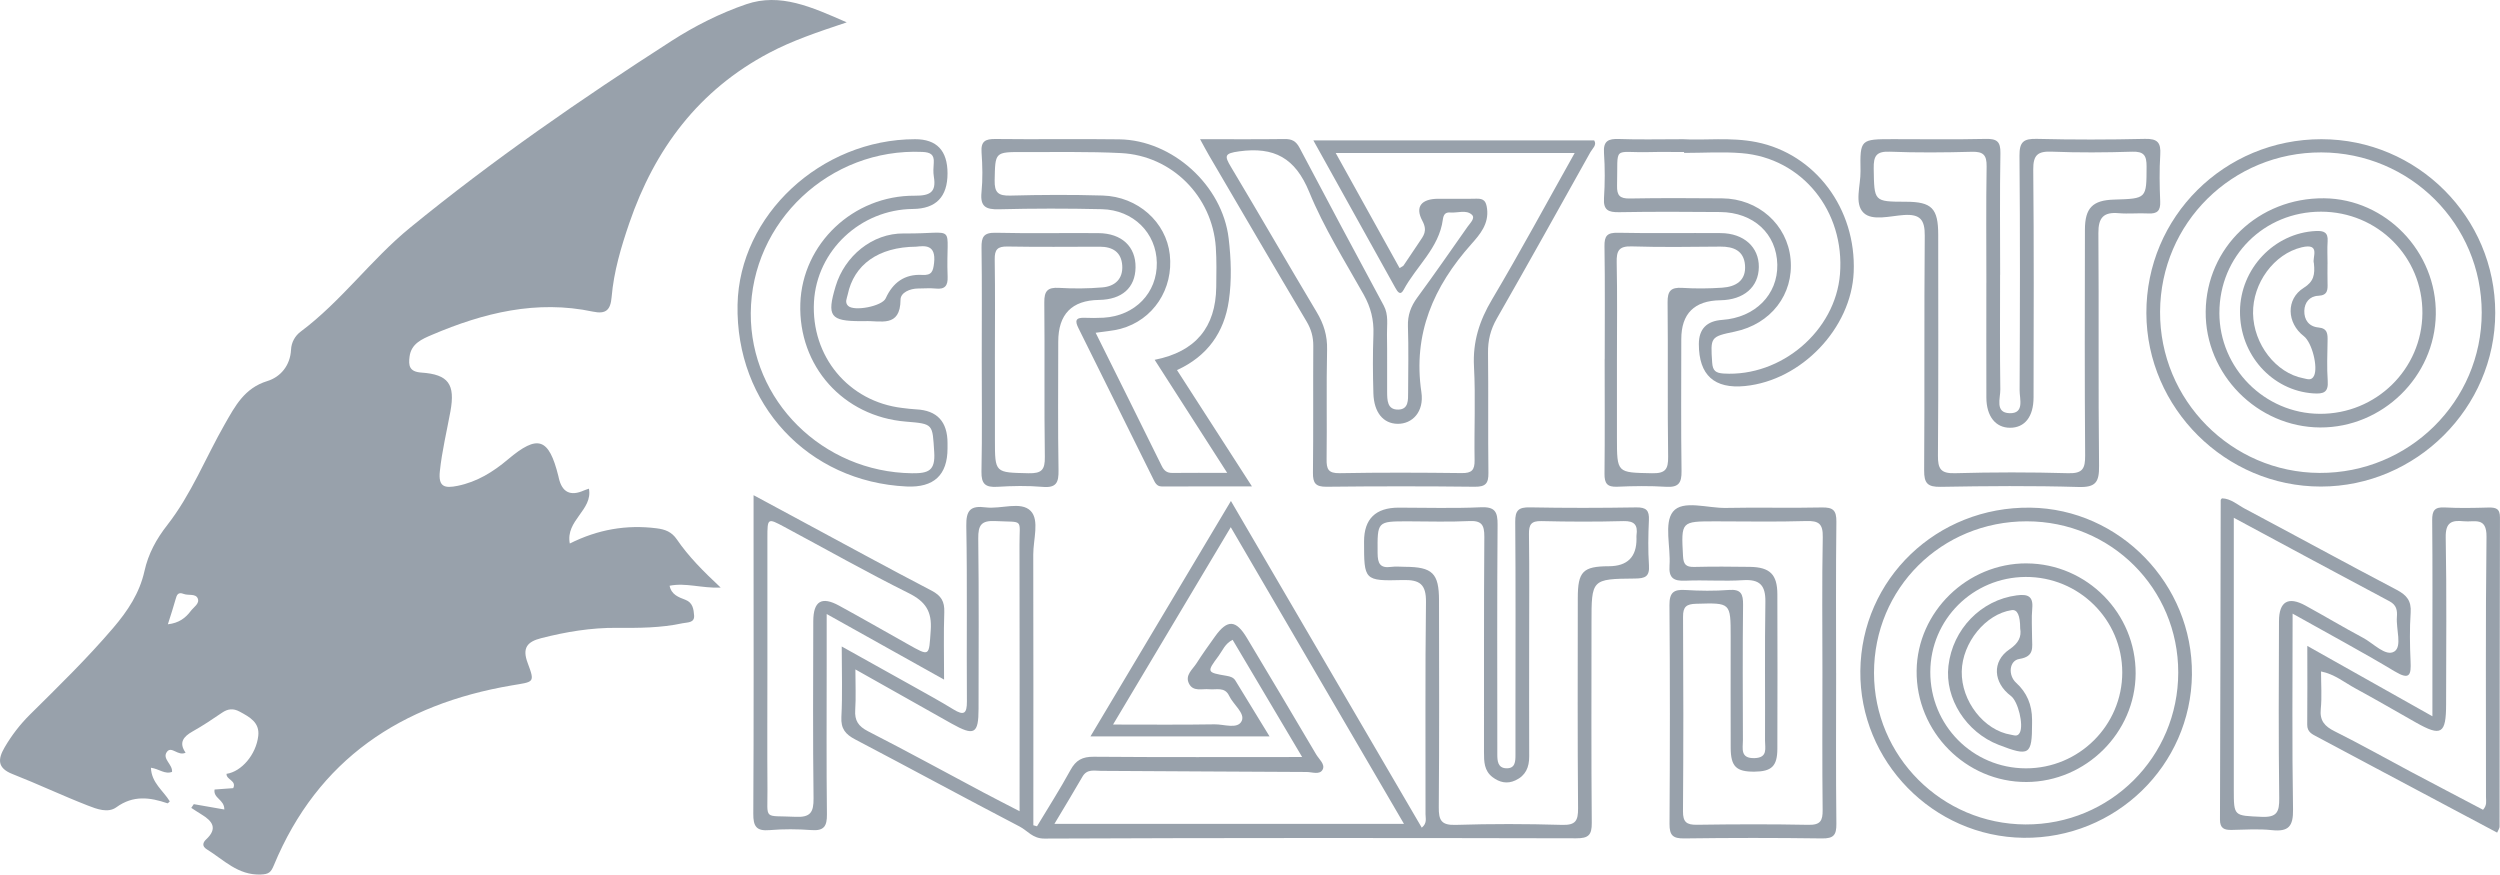 <svg width="283" height="99" viewBox="0 0 283 99" fill="none" xmlns="http://www.w3.org/2000/svg">
<g clip-path="url(#clip0_4141_2570)">
<path d="M19.506 87.364C18.676 87.704 18.023 87.038 17.086 86.908C17.141 88.612 18.49 89.504 19.221 90.715C19.119 90.804 19.012 90.951 18.96 90.934C16.97 90.252 15.081 89.998 13.176 91.38C12.225 92.073 10.941 91.579 9.932 91.184C7.062 90.066 4.271 88.743 1.405 87.618C-0.325 86.939 -0.246 85.927 0.519 84.61C1.316 83.242 2.277 81.994 3.399 80.883C6.616 77.697 9.857 74.545 12.805 71.092C14.467 69.148 15.802 67.131 16.355 64.638C16.788 62.684 17.697 61.02 18.943 59.426C21.662 55.945 23.276 51.806 25.452 48.003C26.623 45.959 27.666 43.936 30.258 43.137C31.741 42.681 32.86 41.391 32.946 39.574C32.987 38.761 33.389 38.024 34.031 37.544C38.627 34.114 42.002 29.389 46.393 25.798C55.799 18.106 65.802 11.2 76.022 4.629C78.651 2.939 81.532 1.485 84.487 0.476C88.322 -0.83 91.858 0.782 95.85 2.53C92.469 3.659 89.685 4.602 87.072 5.984C79.084 10.202 74.113 16.875 71.24 25.246C70.306 27.969 69.479 30.747 69.235 33.627C69.112 35.098 68.586 35.585 67.124 35.277C60.739 33.922 54.742 35.414 48.913 37.897C47.783 38.377 46.547 38.891 46.362 40.369C46.238 41.35 46.297 42.08 47.697 42.176C50.77 42.386 51.549 43.493 50.986 46.58C50.574 48.833 50.032 51.055 49.791 53.342C49.602 55.119 50.32 55.3 51.81 54.995C54.017 54.542 55.819 53.421 57.495 52.008C60.886 49.145 62.129 49.56 63.21 53.905C63.228 53.97 63.238 54.032 63.252 54.097C63.62 55.731 64.573 56.205 66.111 55.516C66.283 55.441 66.465 55.389 66.667 55.318C67.127 57.739 64 58.891 64.501 61.525C67.683 59.933 70.91 59.374 74.323 59.803C75.311 59.926 76.036 60.211 76.616 61.055C77.941 62.996 79.602 64.662 81.583 66.517C79.424 66.603 77.649 65.938 75.799 66.305C76.001 67.32 76.811 67.601 77.594 67.9C78.432 68.218 78.525 68.993 78.573 69.679C78.631 70.533 77.807 70.437 77.278 70.55C74.82 71.085 72.314 71.092 69.822 71.072C66.901 71.048 64.072 71.524 61.261 72.241C59.699 72.639 59.084 73.328 59.733 75.05C60.591 77.337 60.43 77.162 57.917 77.591C45.431 79.717 35.981 85.938 31.003 97.943C30.674 98.739 30.444 98.962 29.517 98.996C26.925 99.092 25.328 97.326 23.406 96.14C22.823 95.78 22.977 95.354 23.337 95.018C24.676 93.773 24.045 92.94 22.805 92.192C22.414 91.956 22.036 91.699 21.652 91.452C21.748 91.311 21.844 91.171 21.937 91.03C23.073 91.229 24.209 91.428 25.394 91.634C25.404 90.492 24.127 90.382 24.288 89.374C24.975 89.322 25.679 89.271 26.4 89.219C26.815 88.352 25.593 88.269 25.644 87.597C27.323 87.357 28.988 85.44 29.235 83.304C29.41 81.781 28.26 81.167 27.131 80.557C26.4 80.159 25.792 80.228 25.123 80.687C24.041 81.428 22.943 82.159 21.799 82.8C20.749 83.39 20.217 84.075 21.01 85.204C20.159 85.636 19.424 84.415 18.906 85.097C18.295 85.896 19.592 86.538 19.469 87.398L19.51 87.368L19.506 87.364ZM19.002 70.67C20.258 70.53 21.006 69.95 21.597 69.162C21.927 68.722 22.63 68.318 22.383 67.738C22.136 67.162 21.319 67.44 20.787 67.231C20.155 66.98 20.008 67.344 19.874 67.848C19.637 68.719 19.345 69.576 19.002 70.67Z" fill="#98A1AB"/>
<path d="M117.38 93.552C118.654 91.429 119.993 89.344 121.177 87.173C121.792 86.045 122.523 85.654 123.817 85.664C131.575 85.73 139.334 85.695 147.404 85.695C144.761 81.241 142.156 76.848 139.533 72.427C138.668 72.859 138.4 73.635 137.954 74.238C136.574 76.093 136.591 76.121 138.857 76.505C139.272 76.577 139.632 76.686 139.849 77.043C141.105 79.08 142.348 81.124 143.714 83.363H123.439C128.764 74.44 133.951 65.747 139.341 56.711C146.625 69.18 153.762 81.395 160.944 93.692C161.572 93.185 161.366 92.633 161.369 92.17C161.383 84.173 161.318 76.172 161.421 68.175C161.448 66.124 160.717 65.61 158.781 65.661C154.414 65.778 154.411 65.689 154.411 61.296C154.411 58.742 155.718 57.465 158.331 57.465C161.424 57.465 164.521 57.565 167.607 57.424C169.244 57.349 169.54 57.935 169.526 59.417C169.461 67.613 169.495 75.805 169.495 84.001C169.495 84.461 169.495 84.92 169.495 85.376C169.495 86.127 169.54 86.94 170.518 86.971C171.541 87.002 171.551 86.175 171.551 85.428C171.551 83.593 171.551 81.755 171.551 79.92C171.551 72.973 171.582 66.021 171.524 59.074C171.514 57.774 171.898 57.407 173.189 57.434C177.202 57.513 181.215 57.503 185.228 57.438C186.364 57.421 186.708 57.781 186.656 58.882C186.577 60.583 186.55 62.294 186.663 63.991C186.749 65.281 186.22 65.48 185.073 65.49C180.154 65.534 180.158 65.572 180.158 70.534C180.158 78.075 180.123 85.613 180.188 93.15C180.202 94.536 179.807 94.899 178.427 94.896C158.362 94.851 138.297 94.841 118.232 94.927C116.89 94.934 116.33 94.039 115.431 93.569C109.203 90.325 103.034 86.968 96.814 83.706C95.702 83.123 95.177 82.499 95.245 81.162C95.379 78.614 95.283 76.055 95.283 73.182C98.088 74.746 100.703 76.196 103.309 77.657C104.854 78.525 106.412 79.372 107.923 80.301C109.107 81.031 109.464 80.798 109.454 79.399C109.406 72.777 109.505 66.155 109.385 59.537C109.351 57.75 109.869 57.215 111.572 57.434C113.309 57.661 115.568 56.697 116.677 57.843C117.686 58.885 116.958 61.09 116.965 62.781C116.989 72.681 116.975 82.578 116.975 92.478C116.975 92.794 116.975 93.106 116.975 93.421C117.113 93.459 117.247 93.497 117.384 93.535L117.38 93.552ZM173.1 73.045C173.1 77.239 173.089 81.436 173.106 85.63C173.11 86.854 172.705 87.804 171.544 88.339C170.604 88.775 169.746 88.569 168.96 87.976C168.002 87.252 167.985 86.21 167.988 85.133C168.002 77.005 167.964 68.878 168.026 60.751C168.036 59.396 167.703 58.913 166.289 58.985C163.992 59.101 161.685 59.015 159.385 59.015C155.873 59.015 155.921 59.015 155.945 62.613C155.952 63.775 156.217 64.344 157.477 64.173C157.991 64.101 158.527 64.159 159.052 64.163C162.156 64.177 162.894 64.893 162.897 67.969C162.907 75.767 162.935 83.569 162.87 91.367C162.856 92.838 163.137 93.432 164.785 93.377C168.795 93.25 172.811 93.257 176.821 93.377C178.359 93.421 178.647 92.917 178.637 91.498C178.568 83.566 178.602 75.637 178.606 67.705C178.606 64.694 179.183 64.108 182.121 64.098C184.22 64.091 185.263 63.054 185.252 60.987C185.252 60.857 185.235 60.723 185.252 60.593C185.413 59.451 185.043 58.954 183.762 58.988C180.673 59.074 177.579 59.063 174.49 58.988C173.326 58.961 173.065 59.382 173.079 60.459C173.134 64.653 173.1 68.847 173.1 73.045ZM158.929 93.26C152.317 81.937 145.88 70.908 139.323 59.677C134.826 67.215 130.511 74.451 125.997 82.019C130.065 82.019 133.783 82.057 137.501 81.995C138.558 81.978 140.11 82.582 140.563 81.608C140.968 80.74 139.605 79.756 139.138 78.765C138.644 77.719 137.696 78.103 136.893 78.024C136.079 77.942 135.06 78.339 134.586 77.369C134.126 76.426 134.988 75.798 135.427 75.112C136.1 74.063 136.821 73.048 137.549 72.036C138.942 70.095 139.91 70.14 141.16 72.232C143.786 76.615 146.399 81.004 148.994 85.407C149.313 85.949 150.037 86.515 149.722 87.118C149.396 87.743 148.537 87.393 147.923 87.389C140.164 87.362 132.406 87.297 124.644 87.262C123.896 87.262 123.055 87.012 122.537 87.914C121.538 89.649 120.494 91.36 119.361 93.26H158.935H158.929ZM96.831 75.774C96.831 77.53 96.903 78.95 96.811 80.359C96.728 81.57 97.164 82.218 98.27 82.784C102.647 85.023 106.962 87.386 111.304 89.697C112.605 90.39 113.924 91.055 115.417 91.83C115.417 81.577 115.434 71.625 115.407 61.673C115.396 58.631 115.963 59.153 112.684 58.985C111.088 58.902 110.721 59.437 110.738 60.96C110.82 67.379 110.776 73.799 110.772 80.219C110.772 83.096 110.292 83.356 107.7 81.899C104.178 79.917 100.655 77.931 96.831 75.778V75.774Z" fill="#98A1AB"/>
<path d="M135.839 15.756C139.248 15.756 142.337 15.78 145.427 15.739C146.254 15.728 146.714 15.982 147.112 16.736C150.257 22.703 153.443 28.65 156.639 34.589C157.212 35.652 156.985 36.767 157.006 37.864C157.044 40.028 157.006 42.192 157.023 44.352C157.033 45.272 157.013 46.4 158.297 46.365C159.467 46.335 159.395 45.265 159.399 44.411C159.409 41.921 159.461 39.428 159.378 36.938C159.337 35.683 159.704 34.682 160.439 33.681C162.382 31.04 164.249 28.341 166.134 25.66C166.422 25.248 167.037 24.692 166.611 24.302C165.966 23.712 165.001 24.123 164.177 24.055C163.607 24.007 163.405 24.295 163.329 24.86C162.9 28.077 160.329 30.128 158.894 32.803C158.51 33.516 158.204 33.029 157.953 32.583C154.909 27.103 151.86 21.623 148.674 15.896H180.463C180.792 16.424 180.267 16.805 180.037 17.217C176.525 23.509 173.02 29.805 169.44 36.06C168.722 37.312 168.424 38.543 168.444 39.967C168.499 44.49 168.431 49.013 168.489 53.536C168.503 54.716 168.18 55.114 166.941 55.1C161.349 55.035 155.756 55.038 150.168 55.1C148.925 55.114 148.613 54.692 148.626 53.516C148.681 48.732 148.633 43.944 148.664 39.161C148.671 38.142 148.431 37.275 147.905 36.39C144.191 30.135 140.528 23.852 136.852 17.577C136.56 17.079 136.292 16.565 135.846 15.752L135.839 15.756ZM158.434 30.344C158.692 30.179 158.829 30.138 158.887 30.049C159.478 29.185 160.061 28.31 160.641 27.436C161.139 26.685 161.637 26.16 161.005 24.984C160.144 23.369 160.944 22.508 162.801 22.501C164.249 22.494 165.698 22.529 167.143 22.491C167.978 22.467 168.228 22.786 168.335 23.619C168.551 25.351 167.538 26.53 166.567 27.621C162.279 32.432 159.924 37.785 160.902 44.401C161.228 46.609 159.876 48.001 158.204 47.977C156.587 47.953 155.533 46.698 155.468 44.527C155.403 42.298 155.389 40.066 155.472 37.84C155.533 36.215 155.173 34.785 154.373 33.355C152.224 29.528 149.859 25.773 148.204 21.733C146.622 17.878 144.243 16.586 140.257 17.134C138.589 17.364 138.595 17.642 139.354 18.911C142.619 24.367 145.791 29.878 149.052 35.334C149.852 36.671 150.264 37.995 150.226 39.579C150.133 43.708 150.226 47.84 150.171 51.972C150.154 53.101 150.35 53.588 151.654 53.564C156.258 53.478 160.868 53.498 165.472 53.553C166.591 53.567 166.941 53.221 166.924 52.106C166.862 48.567 167.044 45.018 166.855 41.486C166.707 38.674 167.473 36.297 168.898 33.9C172.094 28.509 175.073 22.988 178.252 17.323H151.204C153.69 21.805 156.059 26.068 158.431 30.344H158.434Z" fill="#98A1AB"/>
<path d="M226.409 31.112C226.409 35.44 226.375 39.767 226.436 44.092C226.45 45.076 225.801 46.725 227.483 46.774C229.2 46.822 228.616 45.162 228.62 44.181C228.661 35.33 228.685 26.479 228.606 17.628C228.592 16.037 229.083 15.684 230.583 15.721C234.662 15.821 238.743 15.817 242.818 15.721C244.246 15.687 244.627 16.157 244.541 17.505C244.432 19.267 244.462 21.047 244.535 22.813C244.579 23.852 244.205 24.219 243.185 24.164C242.07 24.103 240.944 24.229 239.832 24.133C238.118 23.983 237.525 24.644 237.538 26.376C237.604 35.162 237.514 43.948 237.614 52.73C237.634 54.572 237.247 55.189 235.276 55.127C230.082 54.973 224.881 55.018 219.687 55.11C218.194 55.138 217.803 54.706 217.813 53.241C217.878 44.39 217.803 35.539 217.882 26.688C217.899 24.888 217.377 24.219 215.527 24.339C213.978 24.442 211.939 25.042 210.958 24.089C209.88 23.043 210.638 20.985 210.611 19.374C210.549 15.752 210.59 15.752 214.325 15.752C217.813 15.752 221.301 15.804 224.785 15.725C226.048 15.697 226.471 16.02 226.447 17.34C226.364 21.928 226.416 26.517 226.416 31.109L226.409 31.112ZM224.857 32.017C224.857 27.624 224.813 23.228 224.885 18.835C224.905 17.542 224.504 17.148 223.213 17.182C220.123 17.265 217.023 17.295 213.937 17.172C212.396 17.11 212.08 17.655 212.104 19.072C212.166 22.827 212.101 22.827 215.736 22.837C218.682 22.844 219.406 23.578 219.406 26.585C219.406 34.915 219.44 43.241 219.375 51.571C219.365 53.042 219.67 53.615 221.294 53.567C225.568 53.45 229.852 53.444 234.126 53.567C235.764 53.615 236.048 53.032 236.038 51.568C235.976 43.042 235.997 34.517 236.014 25.992C236.018 23.53 236.896 22.662 239.32 22.594C243.031 22.484 242.979 22.484 242.993 18.852C242.997 17.611 242.705 17.131 241.363 17.172C238.338 17.268 235.307 17.289 232.283 17.169C230.676 17.103 230.147 17.532 230.164 19.212C230.25 27.803 230.213 36.393 230.199 44.987C230.195 47.182 229.196 48.423 227.538 48.423C225.897 48.423 224.864 47.127 224.857 44.997C224.844 40.669 224.854 36.342 224.854 32.011L224.857 32.017Z" fill="#98A1AB"/>
<path d="M207.85 76.166C207.85 81.865 207.813 87.565 207.878 93.264C207.892 94.537 207.555 94.927 206.247 94.91C201.053 94.838 195.859 94.838 190.665 94.91C189.375 94.927 188.983 94.571 188.99 93.271C189.042 85.017 189.052 76.759 188.983 68.505C188.973 67.078 189.454 66.701 190.789 66.787C192.426 66.89 194.081 66.907 195.715 66.783C197.095 66.677 197.329 67.253 197.315 68.467C197.257 73.577 197.281 78.686 197.298 83.799C197.298 84.722 196.961 85.871 198.619 85.819C200.147 85.771 199.797 84.688 199.8 83.851C199.824 78.611 199.759 73.368 199.841 68.128C199.869 66.248 199.203 65.552 197.301 65.676C195.142 65.816 192.962 65.638 190.796 65.734C189.464 65.792 188.887 65.446 188.99 64.013C189.138 61.934 188.341 59.229 189.378 57.925C190.477 56.547 193.309 57.541 195.379 57.497C198.994 57.418 202.612 57.528 206.227 57.445C207.504 57.418 207.895 57.768 207.878 59.071C207.809 64.77 207.847 70.47 207.847 76.169L207.85 76.166ZM206.299 76.145C206.299 71.036 206.237 65.923 206.337 60.813C206.367 59.307 205.907 58.937 204.459 58.982C201.043 59.088 197.62 59.016 194.201 59.016C190.274 59.016 190.308 59.016 190.518 62.949C190.566 63.889 190.851 64.198 191.781 64.177C193.885 64.126 195.99 64.136 198.094 64.17C200.356 64.204 201.191 65.028 201.197 67.263C201.215 73.097 201.215 78.926 201.197 84.76C201.191 86.731 200.552 87.335 198.606 87.352C196.542 87.369 195.925 86.773 195.914 84.664C195.897 80.47 195.911 76.276 195.911 72.082C195.911 68.193 195.911 68.234 191.997 68.347C190.902 68.378 190.514 68.68 190.521 69.811C190.562 77.15 190.569 84.489 190.514 91.827C190.504 93.055 190.909 93.381 192.09 93.364C196.299 93.302 200.507 93.285 204.716 93.371C206.076 93.398 206.337 92.904 206.323 91.68C206.264 86.505 206.299 81.327 206.299 76.149V76.145Z" fill="#98A1AB"/>
<path d="M133.234 41.89C136.014 46.208 138.743 50.443 141.72 55.062C138.098 55.062 134.802 55.059 131.51 55.065C130.92 55.065 130.741 54.613 130.546 54.218C127.72 48.532 124.916 42.837 122.084 37.154C121.678 36.341 121.727 35.937 122.753 35.974C123.474 36.002 124.202 36.005 124.923 35.964C128.489 35.755 131.006 33.145 130.951 29.74C130.899 26.376 128.301 23.763 124.727 23.68C120.848 23.591 116.965 23.591 113.089 23.691C111.589 23.729 110.944 23.389 111.105 21.77C111.253 20.279 111.219 18.753 111.112 17.254C111.023 15.992 111.527 15.721 112.695 15.735C117.363 15.793 122.032 15.707 126.701 15.773C132.726 15.855 138.373 20.988 139.083 26.98C139.361 29.325 139.444 31.709 139.104 34.04C138.582 37.627 136.673 40.33 133.237 41.893L133.234 41.89ZM130.707 40.731C135.331 39.819 137.621 37.058 137.679 32.487C137.696 30.982 137.731 29.469 137.628 27.967C137.219 22.213 132.657 17.617 126.896 17.329C123.223 17.144 119.533 17.23 115.853 17.213C112.588 17.199 112.664 17.213 112.595 20.405C112.564 21.808 113 22.175 114.366 22.141C117.851 22.048 121.339 22.031 124.823 22.134C128.809 22.254 132.011 25.148 132.42 28.811C132.856 32.713 130.552 36.225 126.852 37.223C126 37.453 125.105 37.504 124.027 37.669C126.581 42.806 129.059 47.771 131.51 52.751C131.778 53.292 132.104 53.543 132.712 53.536C134.662 53.515 136.608 53.529 138.918 53.529C136.076 49.098 133.409 44.942 130.707 40.731Z" fill="#98A1AB"/>
<path d="M107.26 19.626C107.26 22.287 105.956 23.63 103.347 23.655C97.415 23.71 92.465 28.354 92.142 34.166C91.799 40.349 96.059 45.469 102.145 46.182C102.667 46.244 103.189 46.316 103.714 46.34C106.078 46.455 107.26 47.728 107.26 50.16V50.75C107.26 53.777 105.714 55.217 102.623 55.071C91.448 54.543 83.261 45.73 83.491 34.478C83.697 24.362 92.914 15.775 103.584 15.758C106.035 15.753 107.26 17.044 107.26 19.63V19.626ZM84.988 35.442C84.923 45.346 93.138 53.442 103.227 53.572C105.115 53.596 105.891 53.281 105.753 51.172C105.544 47.993 105.702 47.983 102.544 47.726C95.451 47.146 90.357 41.447 90.597 34.362C90.824 27.609 96.57 22.112 103.553 22.153C105.266 22.164 106.011 21.773 105.712 20.003C105.626 19.492 105.664 18.954 105.702 18.433C105.774 17.476 105.307 17.239 104.411 17.198C93.958 16.732 85.056 25.082 84.988 35.445V35.442Z" fill="#98A1AB"/>
<path d="M93.58 69.511V75.482C93.58 81.047 93.543 86.613 93.608 92.179C93.625 93.523 93.278 94.072 91.857 93.965C90.288 93.849 88.695 93.835 87.13 93.969C85.616 94.099 85.262 93.55 85.273 92.1C85.335 81.623 85.304 71.147 85.304 60.67C85.304 59.247 85.304 57.828 85.304 56.055C87.312 57.138 89.014 58.057 90.721 58.973C95.626 61.614 100.515 64.288 105.455 66.86C106.553 67.433 106.934 68.095 106.893 69.295C106.807 71.706 106.869 74.12 106.869 76.932C102.389 74.429 98.167 72.069 93.584 69.508L93.58 69.511ZM86.869 75.619C86.869 80.204 86.841 84.785 86.876 89.37C86.903 92.923 86.347 92.285 90.048 92.463C91.744 92.546 92.111 91.952 92.094 90.365C92.008 83.688 92.049 77.008 92.063 70.327C92.07 68.043 93.004 67.474 94.988 68.561C97.576 69.974 100.134 71.445 102.708 72.889C105.304 74.347 105.146 74.333 105.358 71.349C105.513 69.199 104.765 68.088 102.852 67.138C98.101 64.772 93.474 62.155 88.795 59.649C86.883 58.623 86.869 58.633 86.869 60.89C86.862 65.801 86.869 70.711 86.869 75.622V75.619Z" fill="#98A1AB"/>
<path d="M261.191 73.119C265.997 75.825 270.538 78.376 275.348 81.082C275.348 78.815 275.348 76.819 275.348 74.82C275.348 69.512 275.375 64.203 275.324 58.895C275.314 57.804 275.592 57.379 276.742 57.444C278.379 57.536 280.03 57.499 281.671 57.454C282.512 57.434 283 57.547 282.996 58.589C282.962 70.252 282.965 81.919 282.952 93.582C282.952 93.757 282.814 93.928 282.677 94.254C278.358 91.956 274.085 89.686 269.811 87.412C267.318 86.089 264.829 84.762 262.341 83.431C261.767 83.126 261.167 82.886 261.177 82.035C261.208 79.175 261.187 76.315 261.187 73.116L261.191 73.119ZM281.077 91.672C281.554 91.147 281.414 90.67 281.414 90.238C281.424 80.41 281.352 70.582 281.472 60.757C281.5 58.456 280.096 59.128 278.915 59.008C277.524 58.864 276.824 59.117 276.855 60.836C276.972 67.121 276.903 73.414 276.899 79.703C276.899 83.088 276.357 83.417 273.48 81.788C271.197 80.496 268.928 79.175 266.625 77.924C265.396 77.258 264.284 76.319 262.742 76.007C262.742 77.516 262.849 78.897 262.711 80.255C262.578 81.6 263.158 82.221 264.297 82.79C267.174 84.223 269.972 85.804 272.811 87.313C275.574 88.781 278.348 90.228 281.081 91.668L281.077 91.672Z" fill="#98A1AB"/>
<path d="M262.801 15.758C273.648 15.768 282.471 24.592 282.461 35.418C282.45 46.172 273.521 55.071 262.729 55.078C251.936 55.085 243 46.206 242.969 35.445C242.938 24.547 251.798 15.748 262.797 15.758H262.801ZM262.773 17.253C252.691 17.226 244.579 25.233 244.52 35.274C244.462 45.277 252.574 53.487 262.567 53.535C272.698 53.583 280.933 45.445 280.93 35.391C280.93 25.367 272.835 17.284 262.773 17.253Z" fill="#98A1AB"/>
<path d="M248.128 76.335C248.019 86.667 239.481 94.956 229.073 94.839C218.832 94.722 210.483 86.191 210.59 75.951C210.7 65.529 219.254 57.319 229.852 57.467C239.962 57.607 248.231 66.15 248.125 76.335H248.128ZM229.436 59.013C219.776 59.007 212.135 66.589 212.138 76.174C212.138 85.614 219.811 93.286 229.292 93.327C238.867 93.368 246.573 85.7 246.577 76.122C246.58 66.616 238.969 59.02 229.436 59.013Z" fill="#98A1AB"/>
<path d="M259.523 69.465C259.523 77.116 259.45 84.369 259.571 91.622C259.602 93.536 259.073 94.173 257.174 93.971C255.678 93.81 254.154 93.916 252.64 93.947C251.792 93.964 251.297 93.789 251.301 92.771C251.345 80.713 251.359 68.656 251.383 56.599C251.383 56.554 251.448 56.506 251.524 56.41C252.537 56.438 253.285 57.144 254.126 57.59C259.862 60.635 265.558 63.756 271.311 66.773C272.447 67.37 272.976 68.022 272.887 69.342C272.763 71.17 272.791 73.015 272.876 74.846C272.952 76.424 272.78 77.02 271.067 75.991C267.418 73.797 263.659 71.787 259.526 69.465H259.523ZM252.866 58.612V89.376C252.866 92.435 252.873 92.322 256.011 92.466C257.751 92.544 258.029 91.913 258.009 90.357C257.923 83.676 257.957 76.993 257.981 70.312C257.988 68.083 259.032 67.483 260.978 68.55C263.165 69.747 265.304 71.029 267.501 72.202C268.681 72.83 270.065 74.366 271.04 73.749C271.939 73.179 271.225 71.207 271.328 69.856C271.387 69.105 271.297 68.492 270.494 68.066C264.71 64.994 258.949 61.883 252.866 58.612Z" fill="#98A1AB"/>
<path d="M190.456 15.756C192.924 15.914 195.883 15.502 198.825 16.088C205.475 17.416 210.144 23.616 209.838 30.814C209.567 37.151 203.933 43.06 197.548 43.698C194.056 44.047 192.31 42.465 192.31 38.951C192.31 37.246 193.193 36.333 194.96 36.211C198.674 35.954 201.256 33.358 201.191 29.953C201.122 26.469 198.506 24.034 194.723 24.003C190.913 23.972 187.099 23.952 183.288 24.02C182.066 24.041 181.486 23.791 181.572 22.426C181.682 20.732 181.688 19.017 181.572 17.32C181.476 15.944 182.063 15.691 183.278 15.735C185.509 15.818 187.747 15.759 190.459 15.759L190.456 15.756ZM190.641 17.313V17.21C189.327 17.21 188.012 17.182 186.697 17.217C182.481 17.326 183.168 16.328 183.051 21.013C183.024 22.114 183.346 22.491 184.486 22.47C187.971 22.405 191.455 22.426 194.939 22.453C199.045 22.484 202.334 25.426 202.694 29.339C203.062 33.324 200.466 36.691 196.367 37.542C193.614 38.115 193.625 38.159 193.817 41.04C193.879 41.976 194.225 42.23 195.121 42.285C201.644 42.676 207.775 37.456 208.286 31.03C208.853 23.9 204.012 17.892 197.147 17.337C194.991 17.162 192.811 17.309 190.641 17.309V17.313Z" fill="#98A1AB"/>
<path d="M181.654 40.666C181.654 36.407 181.696 32.151 181.627 27.892C181.606 26.695 181.926 26.322 183.161 26.349C187.037 26.431 190.916 26.356 194.795 26.387C197.404 26.407 199.121 27.974 199.1 30.224C199.08 32.494 197.401 33.948 194.744 33.989C191.796 34.033 190.322 35.501 190.322 38.393C190.322 43.372 190.278 48.351 190.35 53.327C190.37 54.682 190.007 55.193 188.592 55.104C186.759 54.99 184.909 55.014 183.072 55.097C181.926 55.148 181.62 54.716 181.63 53.632C181.675 49.308 181.651 44.987 181.647 40.663L181.654 40.666ZM183.038 40.708C183.038 43.653 183.038 46.596 183.038 49.541C183.038 53.571 183.038 53.492 186.999 53.571C188.513 53.602 188.853 53.142 188.833 51.702C188.75 45.879 188.833 40.053 188.771 34.23C188.757 32.944 189.135 32.505 190.429 32.587C191.932 32.683 193.453 32.669 194.957 32.566C196.495 32.464 197.679 31.761 197.535 30.008C197.401 28.386 196.251 27.902 194.747 27.916C191.397 27.944 188.046 27.998 184.703 27.892C183.227 27.844 182.983 28.42 183.01 29.713C183.086 33.376 183.038 37.042 183.038 40.708Z" fill="#98A1AB"/>
<path d="M111.133 40.611C111.133 36.421 111.17 32.23 111.109 28.043C111.091 26.822 111.349 26.318 112.715 26.349C116.587 26.442 120.467 26.356 124.342 26.39C126.986 26.411 128.578 27.923 128.544 30.272C128.51 32.58 127.01 33.914 124.397 33.952C121.328 33.995 119.794 35.573 119.794 38.684C119.794 43.53 119.742 48.372 119.825 53.217C119.849 54.617 119.591 55.251 118.019 55.114C116.323 54.966 114.6 55.001 112.901 55.107C111.555 55.189 111.074 54.798 111.102 53.379C111.191 49.126 111.133 44.871 111.133 40.615V40.611ZM112.626 40.749V49.785C112.626 53.564 112.626 53.485 116.433 53.571C117.923 53.605 118.297 53.183 118.276 51.719C118.191 45.892 118.276 40.063 118.215 34.236C118.201 32.944 118.582 32.508 119.883 32.587C121.517 32.683 123.172 32.673 124.806 32.532C126.213 32.412 127.137 31.568 127.037 30.056C126.938 28.537 125.952 27.927 124.493 27.927C121.009 27.933 117.528 27.968 114.044 27.906C112.914 27.885 112.585 28.252 112.602 29.357C112.66 33.153 112.626 36.952 112.622 40.749H112.626Z" fill="#98A1AB"/>
<path d="M97.858 36.354C97.724 36.354 97.594 36.354 97.463 36.354C93.976 36.354 93.574 35.799 94.594 32.4C95.617 28.995 98.737 26.389 102.307 26.427C108.559 26.495 107.034 25.086 107.271 31.334C107.309 32.349 106.962 32.778 105.915 32.664C105.266 32.596 104.604 32.658 103.945 32.658C102.997 32.658 101.943 33.127 101.94 33.92C101.919 37.16 99.633 36.258 97.858 36.354ZM103.704 27.925C99.41 27.956 96.66 29.979 95.963 33.337C95.874 33.765 95.603 34.218 95.998 34.616C96.664 35.285 99.856 34.671 100.261 33.772C101.071 31.979 102.414 31.005 104.405 31.121C105.476 31.183 105.627 30.72 105.737 29.767C105.98 27.63 104.652 27.829 103.701 27.925H103.704Z" fill="#98A1AB"/>
<path d="M249.684 35.261C249.76 28.032 255.671 22.377 263.079 22.446C270.079 22.511 275.843 28.502 275.733 35.594C275.623 42.631 269.701 48.419 262.643 48.389C255.527 48.358 249.609 42.363 249.684 35.261ZM251.233 35.409C251.233 41.667 256.341 46.808 262.595 46.845C268.977 46.883 274.168 41.791 274.216 35.45C274.264 29.082 269.152 23.968 262.74 23.962C256.296 23.958 251.233 28.996 251.236 35.409H251.233Z" fill="#98A1AB"/>
<path d="M229.43 63.777C236.244 63.815 241.792 69.428 241.754 76.256C241.716 82.94 236.124 88.495 229.399 88.523C222.537 88.554 216.886 82.83 216.962 75.927C217.037 69.257 222.701 63.739 229.43 63.774V63.777ZM240.24 76.126C240.243 70.138 235.328 65.279 229.299 65.31C223.333 65.341 218.534 70.121 218.51 76.05C218.486 82.096 223.309 86.966 229.327 86.976C235.341 86.986 240.237 82.12 240.24 76.126Z" fill="#98A1AB"/>
<path d="M263.474 29.86C263.474 30.581 263.46 31.301 263.478 32.021C263.498 32.779 263.522 33.437 262.431 33.482C261.438 33.523 260.872 34.253 260.848 35.183C260.82 36.191 261.353 36.969 262.455 37.072C263.495 37.168 263.495 37.83 263.481 38.598C263.457 40.104 263.392 41.616 263.498 43.114C263.591 44.438 263.014 44.606 261.868 44.531C257.199 44.222 253.522 40.141 253.567 35.22C253.608 30.406 257.453 26.366 262.163 26.15C263.038 26.109 263.556 26.29 263.488 27.309C263.429 28.156 263.478 29.01 263.478 29.864L263.474 29.86ZM261.936 29.799C261.696 29.212 262.77 27.47 260.556 27.995C257.432 28.735 254.991 32.038 255.046 35.481C255.105 38.965 257.635 42.24 260.759 42.823C261.164 42.898 261.651 43.139 261.946 42.542C262.424 41.568 261.72 38.766 260.793 38.053C258.857 36.561 258.75 33.852 260.783 32.583C261.909 31.88 262.073 31.102 261.933 29.802L261.936 29.799Z" fill="#98A1AB"/>
<path d="M230.03 81.487V81.878C230.03 85.472 229.735 85.664 226.247 84.316C222.571 82.896 220.133 79.066 220.563 75.376C221.047 71.209 224.26 67.921 228.293 67.396C229.485 67.242 230.185 67.434 230.051 68.871C229.948 69.971 230.034 71.089 230.03 72.2C230.03 73.267 230.329 74.32 228.599 74.591C227.418 74.776 227.298 76.453 228.228 77.293C229.43 78.381 230.03 79.777 230.03 81.48V81.487ZM228.685 71.134C228.685 69.659 228.364 68.97 227.724 69.066C224.778 69.502 222.131 72.746 222.07 76.004C222.004 79.364 224.582 82.68 227.641 83.171C228.012 83.229 228.383 83.435 228.644 82.931C229.09 82.067 228.458 79.398 227.631 78.778C225.633 77.283 225.465 74.865 227.463 73.514C228.51 72.804 228.85 72.084 228.685 71.13V71.134Z" fill="#98A1AB"/>
</g>
<defs>
<clipPath id="clip0_4141_2570">
<rect width="283" height="99" fill="white"/>
</clipPath>
</defs>
</svg>
